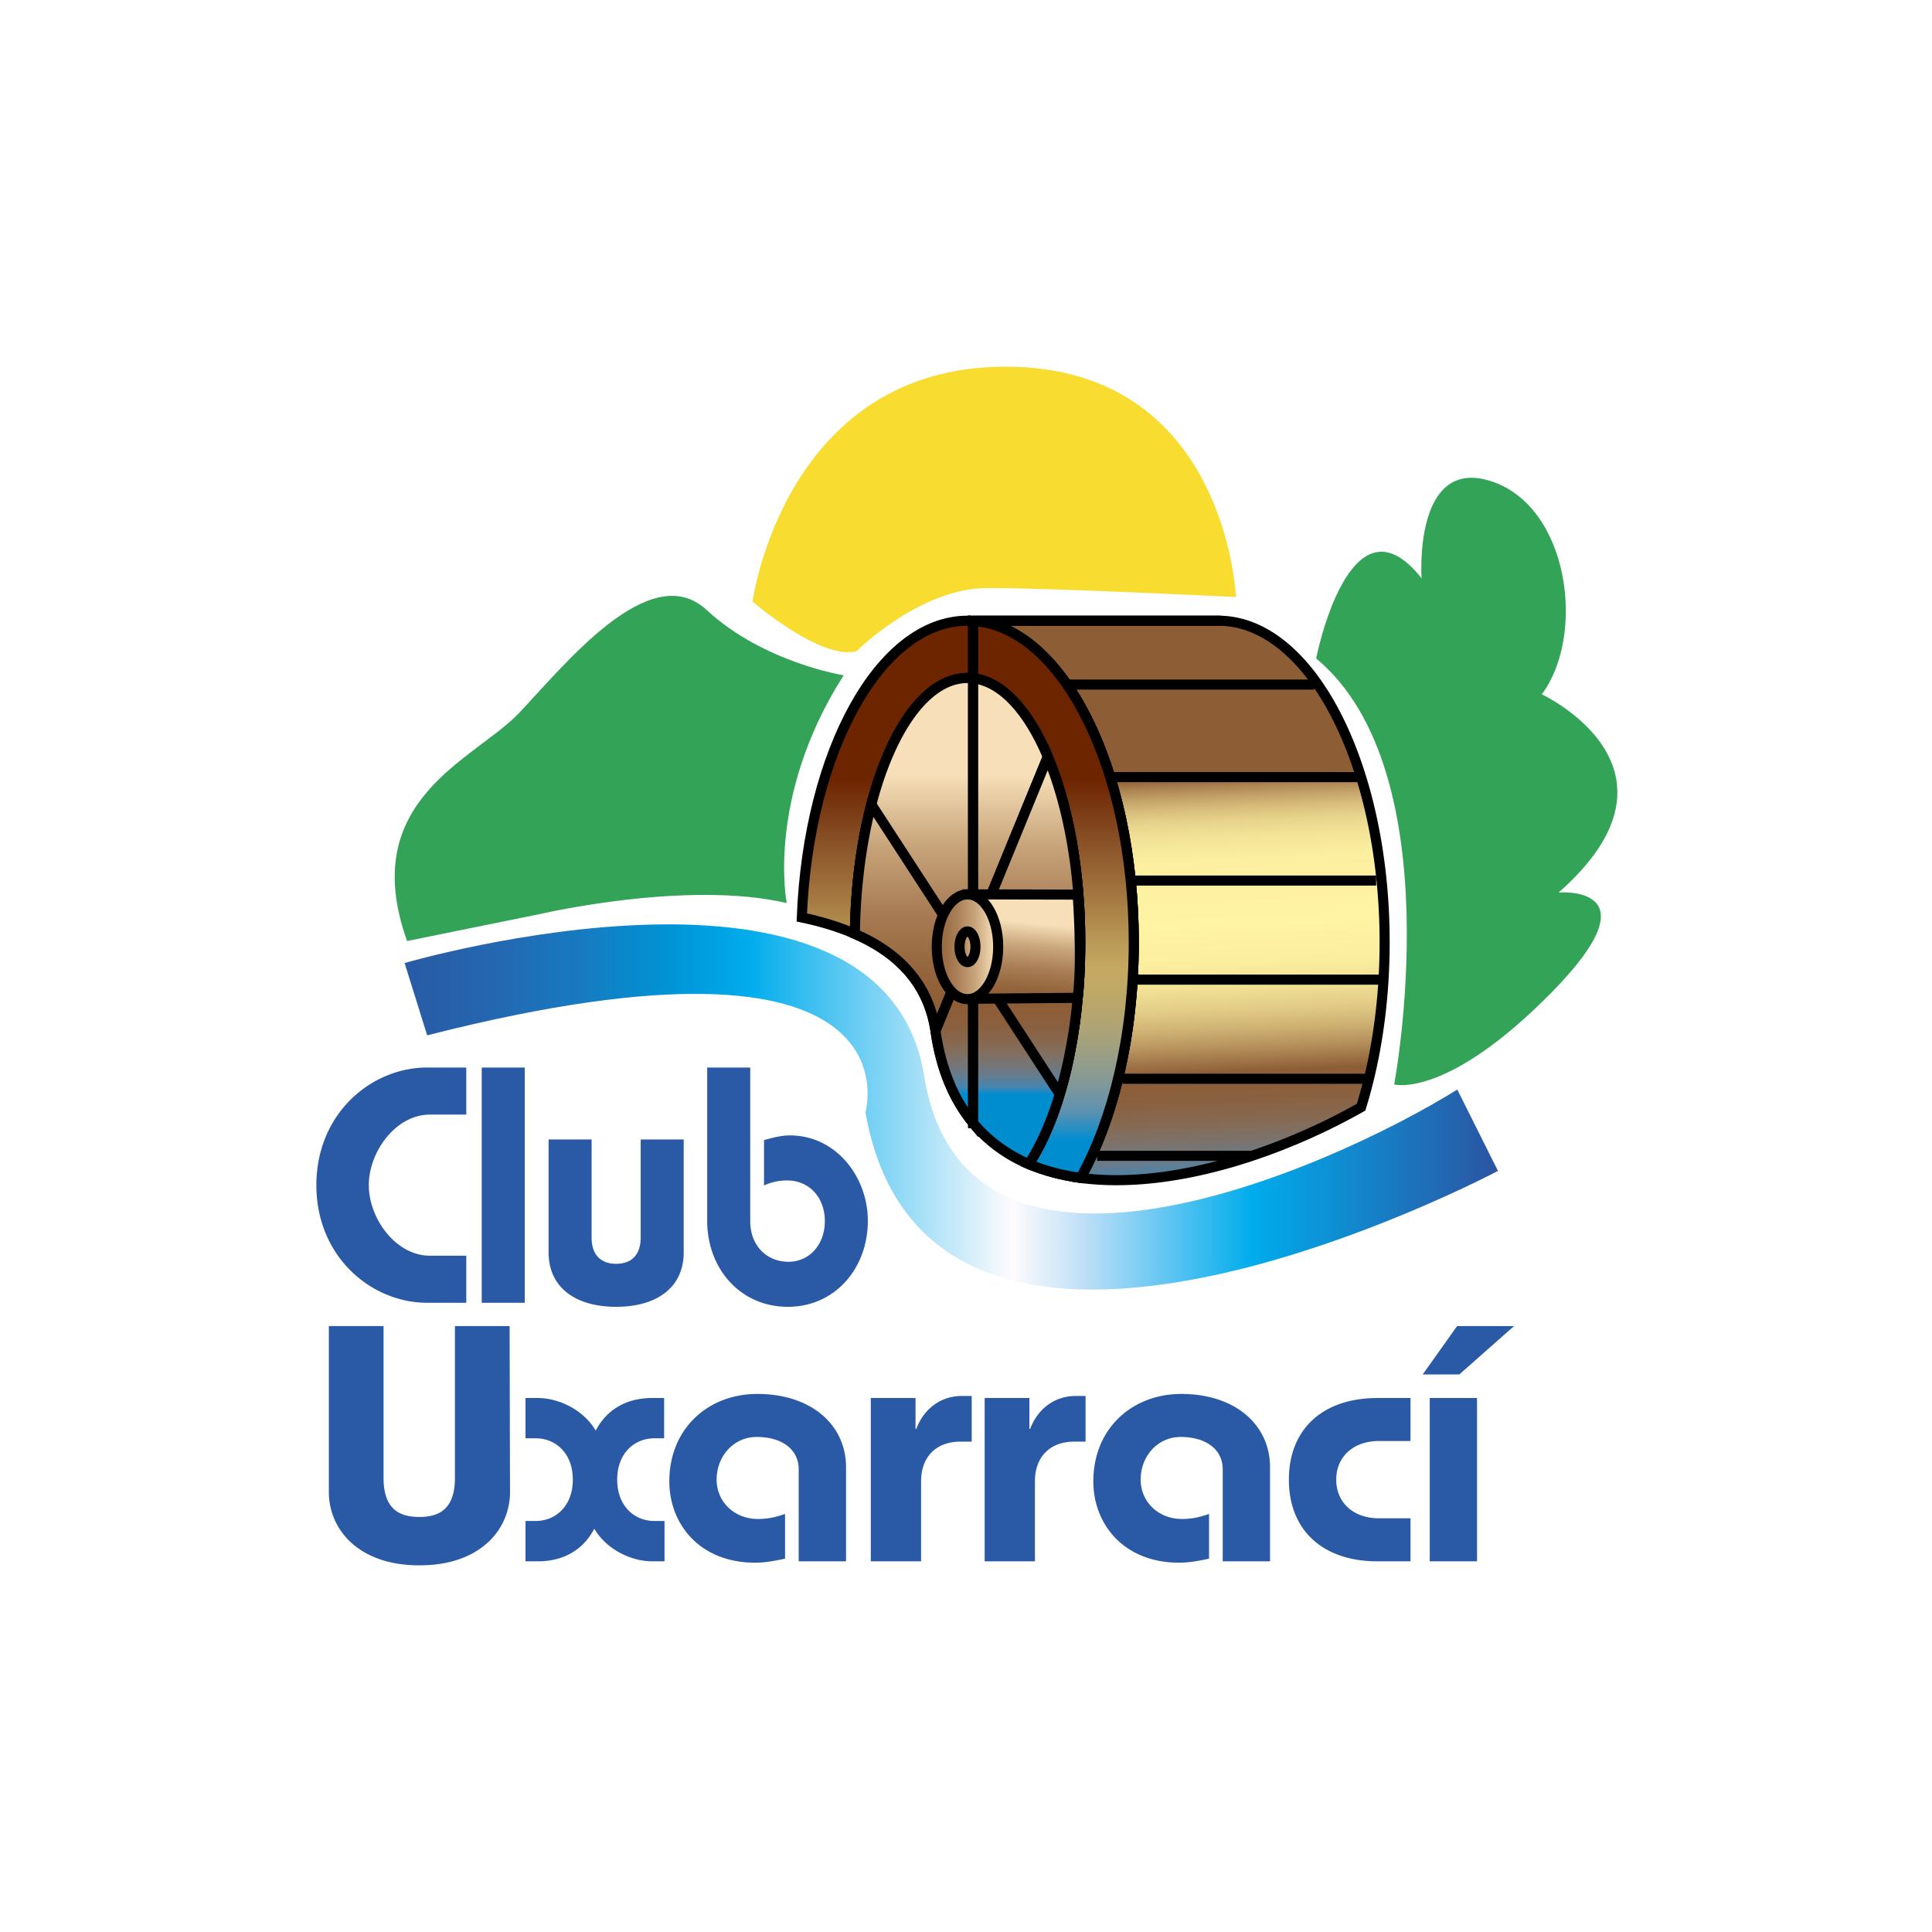 <svg xmlns="http://www.w3.org/2000/svg" width="2500" height="2500" viewBox="0 0 189 189"><path fill="#fff" d="M0 0h189v189H0z"/><linearGradient id="a" gradientUnits="userSpaceOnUse" x1="931.091" y1="-2453.21" x2="941.722" y2="-2214.007" gradientTransform="translate(-39.84 485.752) scale(.167)"><stop offset="0" stop-color="#8d5e36"/><stop offset=".006" stop-color="#94663c"/><stop offset=".027" stop-color="#ad8553"/><stop offset=".052" stop-color="#c4a369"/><stop offset=".08" stop-color="#d8be7c"/><stop offset=".112" stop-color="#e8d48c"/><stop offset=".152" stop-color="#f3e498"/><stop offset=".209" stop-color="#fcf0a0"/><stop offset=".365" stop-color="#fff4a3"/><stop offset=".459" stop-color="#fbee9f"/><stop offset=".52" stop-color="#f0e095"/><stop offset=".573" stop-color="#e2cb86"/><stop offset=".62" stop-color="#ceb173"/><stop offset=".664" stop-color="#b6915c"/><stop offset=".705" stop-color="#9b6f43"/><stop offset=".725" stop-color="#8d5e36"/><stop offset=".756" stop-color="#8c5e39"/><stop offset=".79" stop-color="#8a6140"/><stop offset=".826" stop-color="#88664b"/><stop offset=".862" stop-color="#836d5b"/><stop offset=".9" stop-color="#797470"/><stop offset=".938" stop-color="#687c8c"/><stop offset=".976" stop-color="#4685af"/><stop offset="1" stop-color="#008dd0"/></linearGradient><path d="M110.913 92.176c0 9.106-2.003 17.311-5.205 23.053 5.086.68 10.974-.23 16.762-2.158h-15.14 15.14a61.322 61.322 0 0 0 10.68-4.758c1.46-4.717 2.303-10.234 2.303-16.137 0-17.371-7.28-31.453-16.264-31.453H95.202v.025c8.728.564 15.711 14.416 15.711 31.428z" fill="url(#a)" stroke="#000" stroke-width=".986"/><linearGradient id="b" gradientUnits="userSpaceOnUse" x1="-472.253" y1="-2442.491" x2="-472.253" y2="-2249.309" gradientTransform="matrix(-.24 0 0 .187 -26.332 532.183)"><stop offset=".022" stop-color="#6d2500"/><stop offset=".145" stop-color="#81451e"/><stop offset=".33" stop-color="#a2753e"/><stop offset=".465" stop-color="#ba9a57"/><stop offset=".534" stop-color="#c5a961"/><stop offset=".579" stop-color="#c1a864"/><stop offset=".637" stop-color="#b9a66b"/><stop offset=".702" stop-color="#ada376"/><stop offset=".771" stop-color="#9a9e85"/><stop offset=".846" stop-color="#819899"/><stop offset=".923" stop-color="#5c91b0"/><stop offset="1" stop-color="#008dd0"/></linearGradient><path d="M94.649 66.327c.185 0 .374.007.553.029v-5.608c-.186-.011-.368-.025-.553-.025-8.56 0-15.571 12.791-16.212 29.03 1.873.388 3.624.92 5.193 1.604.183-13.895 5.048-25.03 11.019-25.03z" fill="url(#b)" stroke="#000" stroke-width=".986"/><linearGradient id="c" gradientUnits="userSpaceOnUse" x1="856.876" y1="-2450.171" x2="867.481" y2="-2211.57" gradientTransform="translate(-39.84 485.752) scale(.167)"><stop offset="0" stop-color="#8d5e36"/><stop offset=".006" stop-color="#94663c"/><stop offset=".027" stop-color="#ad8553"/><stop offset=".052" stop-color="#c4a369"/><stop offset=".08" stop-color="#d8be7c"/><stop offset=".112" stop-color="#e8d48c"/><stop offset=".152" stop-color="#f3e498"/><stop offset=".209" stop-color="#fcf0a0"/><stop offset=".365" stop-color="#fff4a3"/><stop offset=".459" stop-color="#fbee9f"/><stop offset=".52" stop-color="#f0e095"/><stop offset=".573" stop-color="#e2cb86"/><stop offset=".62" stop-color="#ceb173"/><stop offset=".664" stop-color="#b6915c"/><stop offset=".705" stop-color="#9b6f43"/><stop offset=".725" stop-color="#8d5e36"/><stop offset=".756" stop-color="#8c5e39"/><stop offset=".79" stop-color="#8a6140"/><stop offset=".826" stop-color="#88664b"/><stop offset=".862" stop-color="#836d5b"/><stop offset=".9" stop-color="#797470"/><stop offset=".938" stop-color="#687c8c"/><stop offset=".976" stop-color="#4685af"/><stop offset="1" stop-color="#008dd0"/></linearGradient><path d="M102.504 74.028l.011-.036-.011.036c1.957 4.669 3.175 11.076 3.175 18.147 0 9.096-2.01 17.093-5.038 21.699 1.559.668 3.268 1.108 5.067 1.354 3.202-5.742 5.205-13.946 5.205-23.053 0-17.012-6.983-30.864-15.711-31.428v5.608c2.849.333 5.417 3.203 7.302 7.673z" fill="url(#c)" stroke="#000" stroke-width=".986"/><linearGradient id="d" gradientUnits="userSpaceOnUse" x1="-540.023" y1="-2442.476" x2="-540.023" y2="-2249.263" gradientTransform="matrix(-.24 0 0 .187 -26.332 532.183)"><stop offset=".022" stop-color="#6d2500"/><stop offset=".145" stop-color="#81451e"/><stop offset=".33" stop-color="#a2753e"/><stop offset=".465" stop-color="#ba9a57"/><stop offset=".534" stop-color="#c5a961"/><stop offset=".579" stop-color="#c1a864"/><stop offset=".637" stop-color="#b9a66b"/><stop offset=".702" stop-color="#ada376"/><stop offset=".771" stop-color="#9a9e85"/><stop offset=".846" stop-color="#819899"/><stop offset=".923" stop-color="#5c91b0"/><stop offset="1" stop-color="#008dd0"/></linearGradient><path d="M102.504 74.028l.011-.036-.011.036c1.957 4.669 3.175 11.076 3.175 18.147 0 9.096-2.01 17.093-5.038 21.699 1.559.668 3.268 1.108 5.067 1.354 3.202-5.742 5.205-13.946 5.205-23.053 0-17.012-6.983-30.864-15.711-31.428v5.608c2.849.333 5.417 3.203 7.302 7.673z" fill="url(#d)" stroke="#000" stroke-width=".986"/><linearGradient id="e" gradientUnits="userSpaceOnUse" x1="-483.09" y1="-2442.468" x2="-483.09" y2="-2249.28" gradientTransform="matrix(-.24 0 0 .187 -26.332 532.183)"><stop offset=".022" stop-color="#6d2500"/><stop offset=".145" stop-color="#81451e"/><stop offset=".33" stop-color="#a2753e"/><stop offset=".465" stop-color="#ba9a57"/><stop offset=".534" stop-color="#c5a961"/><stop offset=".579" stop-color="#c1a864"/><stop offset=".637" stop-color="#b9a66b"/><stop offset=".702" stop-color="#ada376"/><stop offset=".771" stop-color="#9a9e85"/><stop offset=".846" stop-color="#819899"/><stop offset=".923" stop-color="#5c91b0"/><stop offset="1" stop-color="#008dd0"/></linearGradient><path d="M91.517 100.855l3.685-9.003V66.356a4.591 4.591 0 0 0-.553-.029c-5.972 0-10.836 11.135-11.019 25.029 4.241 1.847 7.197 4.849 7.887 9.499z" fill="url(#e)" stroke="#000" stroke-width=".986"/><linearGradient id="f" gradientUnits="userSpaceOnUse" x1="-483.09" y1="-2441.144" x2="-483.09" y2="-2273.28" gradientTransform="matrix(-.24 0 0 .187 -26.332 532.183)"><stop offset="0" stop-color="#f7e0b9"/><stop offset=".228" stop-color="#c7a379"/><stop offset=".444" stop-color="#a67a52"/><stop offset=".617" stop-color="#94653d"/><stop offset=".725" stop-color="#8d5e36"/><stop offset=".756" stop-color="#8c5e39"/><stop offset=".79" stop-color="#8a6140"/><stop offset=".826" stop-color="#88664b"/><stop offset=".862" stop-color="#836d5b"/><stop offset=".9" stop-color="#797470"/><stop offset=".938" stop-color="#687c8c"/><stop offset=".976" stop-color="#4685af"/><stop offset="1" stop-color="#008dd0"/></linearGradient><path d="M91.517 100.855l3.685-9.003V66.356a4.591 4.591 0 0 0-.553-.029c-5.972 0-10.836 11.135-11.019 25.029 4.241 1.847 7.197 4.849 7.887 9.499z" fill="url(#f)" stroke="#000" stroke-width=".986"/><linearGradient id="g" gradientUnits="userSpaceOnUse" x1="-499.548" y1="-2442.483" x2="-499.548" y2="-2249.29" gradientTransform="matrix(-.24 0 0 .187 -26.332 532.183)"><stop offset=".022" stop-color="#6d2500"/><stop offset=".145" stop-color="#81451e"/><stop offset=".33" stop-color="#a2753e"/><stop offset=".465" stop-color="#ba9a57"/><stop offset=".534" stop-color="#c5a961"/><stop offset=".579" stop-color="#c1a864"/><stop offset=".637" stop-color="#b9a66b"/><stop offset=".702" stop-color="#ada376"/><stop offset=".771" stop-color="#9a9e85"/><stop offset=".846" stop-color="#819899"/><stop offset=".923" stop-color="#5c91b0"/><stop offset="1" stop-color="#008dd0"/></linearGradient><path d="M91.517 100.855c0 .013.004.025.004.038.55 3.799 1.837 6.749 3.681 8.97v-18.01l-3.685 9.002z" fill="url(#g)" stroke="#000" stroke-width=".986"/><linearGradient id="h" gradientUnits="userSpaceOnUse" x1="-499.548" y1="-2441.151" x2="-499.548" y2="-2273.28" gradientTransform="matrix(-.24 0 0 .187 -26.332 532.183)"><stop offset="0" stop-color="#f7e0b9"/><stop offset=".228" stop-color="#c7a379"/><stop offset=".444" stop-color="#a67a52"/><stop offset=".617" stop-color="#94653d"/><stop offset=".725" stop-color="#8d5e36"/><stop offset=".756" stop-color="#8c5e39"/><stop offset=".79" stop-color="#8a6140"/><stop offset=".826" stop-color="#88664b"/><stop offset=".862" stop-color="#836d5b"/><stop offset=".9" stop-color="#797470"/><stop offset=".938" stop-color="#687c8c"/><stop offset=".976" stop-color="#4685af"/><stop offset="1" stop-color="#008dd0"/></linearGradient><path d="M91.517 100.855c0 .013.004.025.004.038.55 3.799 1.837 6.749 3.681 8.97v-18.01l-3.685 9.002z" fill="url(#h)" stroke="#000" stroke-width=".986"/><linearGradient id="i" gradientUnits="userSpaceOnUse" x1="830.543" y1="-2449.007" x2="841.147" y2="-2210.405" gradientTransform="translate(-39.84 485.752) scale(.167)"><stop offset="0" stop-color="#8d5e36"/><stop offset=".006" stop-color="#94663c"/><stop offset=".027" stop-color="#ad8553"/><stop offset=".052" stop-color="#c4a369"/><stop offset=".08" stop-color="#d8be7c"/><stop offset=".112" stop-color="#e8d48c"/><stop offset=".152" stop-color="#f3e498"/><stop offset=".209" stop-color="#fcf0a0"/><stop offset=".365" stop-color="#fff4a3"/><stop offset=".459" stop-color="#fbee9f"/><stop offset=".52" stop-color="#f0e095"/><stop offset=".573" stop-color="#e2cb86"/><stop offset=".62" stop-color="#ceb173"/><stop offset=".664" stop-color="#b6915c"/><stop offset=".705" stop-color="#9b6f43"/><stop offset=".725" stop-color="#8d5e36"/><stop offset=".756" stop-color="#8c5e39"/><stop offset=".79" stop-color="#8a6140"/><stop offset=".826" stop-color="#88664b"/><stop offset=".862" stop-color="#836d5b"/><stop offset=".9" stop-color="#797470"/><stop offset=".938" stop-color="#687c8c"/><stop offset=".976" stop-color="#4685af"/><stop offset="1" stop-color="#008dd0"/></linearGradient><path d="M102.504 74.028c-1.885-4.471-4.453-7.34-7.302-7.672v25.496l7.302-17.824z" fill="url(#i)" stroke="#000" stroke-width=".986"/><linearGradient id="j" gradientUnits="userSpaceOnUse" x1="-522.475" y1="-2442.491" x2="-522.475" y2="-2249.306" gradientTransform="matrix(-.24 0 0 .187 -26.332 532.183)"><stop offset=".022" stop-color="#6d2500"/><stop offset=".145" stop-color="#81451e"/><stop offset=".33" stop-color="#a2753e"/><stop offset=".465" stop-color="#ba9a57"/><stop offset=".534" stop-color="#c5a961"/><stop offset=".579" stop-color="#c1a864"/><stop offset=".637" stop-color="#b9a66b"/><stop offset=".702" stop-color="#ada376"/><stop offset=".771" stop-color="#9a9e85"/><stop offset=".846" stop-color="#819899"/><stop offset=".923" stop-color="#5c91b0"/><stop offset="1" stop-color="#008dd0"/></linearGradient><path d="M102.504 74.028c-1.885-4.471-4.453-7.34-7.302-7.672v25.496l7.302-17.824z" fill="url(#j)"/><linearGradient id="k" gradientUnits="userSpaceOnUse" x1="-522.475" y1="-2441.151" x2="-522.475" y2="-2273.272" gradientTransform="matrix(-.24 0 0 .187 -26.332 532.183)"><stop offset="0" stop-color="#f7e0b9"/><stop offset=".228" stop-color="#c7a379"/><stop offset=".444" stop-color="#a67a52"/><stop offset=".617" stop-color="#94653d"/><stop offset=".725" stop-color="#8d5e36"/><stop offset=".756" stop-color="#8c5e39"/><stop offset=".79" stop-color="#8a6140"/><stop offset=".826" stop-color="#88664b"/><stop offset=".862" stop-color="#836d5b"/><stop offset=".9" stop-color="#797470"/><stop offset=".938" stop-color="#687c8c"/><stop offset=".976" stop-color="#4685af"/><stop offset="1" stop-color="#008dd0"/></linearGradient><path d="M102.504 74.028c-1.885-4.471-4.453-7.34-7.302-7.672v25.496l7.302-17.824z" fill="url(#k)" stroke="#000" stroke-width=".986"/><linearGradient id="l" gradientUnits="userSpaceOnUse" x1="835.418" y1="-2449.209" x2="846.023" y2="-2210.596" gradientTransform="translate(-39.84 485.752) scale(.167)"><stop offset="0" stop-color="#8d5e36"/><stop offset=".006" stop-color="#94663c"/><stop offset=".027" stop-color="#ad8553"/><stop offset=".052" stop-color="#c4a369"/><stop offset=".08" stop-color="#d8be7c"/><stop offset=".112" stop-color="#e8d48c"/><stop offset=".152" stop-color="#f3e498"/><stop offset=".209" stop-color="#fcf0a0"/><stop offset=".365" stop-color="#fff4a3"/><stop offset=".459" stop-color="#fbee9f"/><stop offset=".52" stop-color="#f0e095"/><stop offset=".573" stop-color="#e2cb86"/><stop offset=".62" stop-color="#ceb173"/><stop offset=".664" stop-color="#b6915c"/><stop offset=".705" stop-color="#9b6f43"/><stop offset=".725" stop-color="#8d5e36"/><stop offset=".756" stop-color="#8c5e39"/><stop offset=".79" stop-color="#8a6140"/><stop offset=".826" stop-color="#88664b"/><stop offset=".862" stop-color="#836d5b"/><stop offset=".9" stop-color="#797470"/><stop offset=".938" stop-color="#687c8c"/><stop offset=".976" stop-color="#4685af"/><stop offset="1" stop-color="#008dd0"/></linearGradient><path d="M95.202 109.863c1.487 1.789 3.331 3.109 5.438 4.012 3.028-4.606 5.038-12.604 5.038-21.699 0-7.071-1.218-13.479-3.175-18.147l-7.302 17.824v18.01z" fill="url(#l)" stroke="#000" stroke-width=".986"/><linearGradient id="m" gradientUnits="userSpaceOnUse" x1="-529.1" y1="-2442.468" x2="-529.1" y2="-2249.28" gradientTransform="matrix(-.24 0 0 .187 -26.332 532.183)"><stop offset=".022" stop-color="#6d2500"/><stop offset=".145" stop-color="#81451e"/><stop offset=".33" stop-color="#a2753e"/><stop offset=".465" stop-color="#ba9a57"/><stop offset=".534" stop-color="#c5a961"/><stop offset=".579" stop-color="#c1a864"/><stop offset=".637" stop-color="#b9a66b"/><stop offset=".702" stop-color="#ada376"/><stop offset=".771" stop-color="#9a9e85"/><stop offset=".846" stop-color="#819899"/><stop offset=".923" stop-color="#5c91b0"/><stop offset="1" stop-color="#008dd0"/></linearGradient><path d="M95.202 109.863c1.487 1.789 3.331 3.109 5.438 4.012 3.028-4.606 5.038-12.604 5.038-21.699 0-7.071-1.218-13.479-3.175-18.147l-7.302 17.824v18.01z" fill="url(#m)"/><linearGradient id="n" gradientUnits="userSpaceOnUse" x1="-529.1" y1="-2441.151" x2="-529.1" y2="-2273.272" gradientTransform="matrix(-.24 0 0 .187 -26.332 532.183)"><stop offset="0" stop-color="#f7e0b9"/><stop offset=".228" stop-color="#c7a379"/><stop offset=".444" stop-color="#a67a52"/><stop offset=".617" stop-color="#94653d"/><stop offset=".725" stop-color="#8d5e36"/><stop offset=".756" stop-color="#8c5e39"/><stop offset=".79" stop-color="#8a6140"/><stop offset=".826" stop-color="#88664b"/><stop offset=".862" stop-color="#836d5b"/><stop offset=".9" stop-color="#797470"/><stop offset=".938" stop-color="#687c8c"/><stop offset=".976" stop-color="#4685af"/><stop offset="1" stop-color="#008dd0"/></linearGradient><path d="M95.202 109.863c1.487 1.789 3.331 3.109 5.438 4.012 3.028-4.606 5.038-12.604 5.038-21.699 0-7.071-1.218-13.479-3.175-18.147l-7.302 17.824v18.01z" fill="url(#n)" stroke="#000" stroke-width=".986"/><path fill="none" stroke="#000" stroke-width=".986" d="M135.452 95.835h-24.264M134.07 105.531h-24.258M134.625 86.142h-24.26M132.973 76.021h-24.266M128.561 66.969h-24.26M95.202 60.723h24.261"/><path fill="#f9dc30" stroke="#000" stroke-width=".986" d="M103.669 107.045l-18.46-28.396"/><linearGradient id="o" gradientUnits="userSpaceOnUse" x1="-363.572" y1="-1636.906" x2="-360.193" y2="-1609.535" gradientTransform="matrix(-.354 0 0 .277 -28.422 543.61)"><stop offset="0" stop-color="#f7e0b9"/><stop offset=".314" stop-color="#c7a379"/><stop offset=".612" stop-color="#a67a52"/><stop offset=".851" stop-color="#94653d"/><stop offset="1" stop-color="#8d5e36"/></linearGradient><path d="M105.425 87.516s.482 6.467 0 10.097l-10.5.093-.281-10.214 10.781.024z" fill="url(#o)" stroke="#000" stroke-width=".986"/><linearGradient id="p" gradientUnits="userSpaceOnUse" x1="-327.282" y1="-1895.537" x2="-309.346" y2="-1895.537" gradientTransform="matrix(-.369 0 0 .236 -23.37 540.722)"><stop offset="0" stop-color="#f7e0b9"/><stop offset=".314" stop-color="#c7a379"/><stop offset=".612" stop-color="#a67a52"/><stop offset=".851" stop-color="#94653d"/><stop offset="1" stop-color="#8d5e36"/></linearGradient><ellipse cx="94.644" cy="92.619" rx="3.004" ry="5.125" fill="url(#p)" stroke="#000" stroke-width=".986"/><linearGradient id="q" gradientUnits="userSpaceOnUse" x1="-413.892" y1="-2387.139" x2="-406.334" y2="-2387.139" gradientTransform="matrix(-.288 0 0 .185 -23.72 533.285)"><stop offset="0" stop-color="#f7e0b9"/><stop offset=".314" stop-color="#c7a379"/><stop offset=".612" stop-color="#a67a52"/><stop offset=".851" stop-color="#94653d"/><stop offset="1" stop-color="#8d5e36"/></linearGradient><path d="M93.862 92.619c0 .827.351 1.501.781 1.501.436 0 .782-.674.782-1.501 0-.829-.346-1.501-.782-1.501-.43 0-.781.672-.781 1.501z" fill="url(#q)" stroke="#000" stroke-width=".986"/><g fill="#2a5aa6"><path d="M45.614 109.036h-3.552c-3.353 0-5.983 3.647-5.983 6.903 0 3.254 2.63 6.903 5.983 6.903h3.552v4.604h-3.815c-5.523 0-10.85-4.538-10.85-11.507 0-6.971 5.326-11.507 10.85-11.507h3.815v4.604zM47.125 127.446v-23.014h4.209v23.014h-4.209zM57.875 111.468v9.601c0 1.643.855 2.563 2.4 2.563 1.546 0 2.4-.921 2.4-2.563v-9.601h4.208v11.047c0 3.485-2.694 5.326-6.608 5.326-3.91 0-6.608-1.841-6.608-5.326v-11.047h4.208zM73.392 104.433v15.025c0 2.333 1.546 3.977 3.749 3.977 2.004 0 3.55-1.644 3.55-3.977 0-2.334-1.546-3.979-3.682-3.979a5.26 5.26 0 0 0-2.268.492v-4.438c.822-.231 1.676-.461 2.53-.461 4.505 0 7.626 4.045 7.626 8.351 0 4.668-3.222 8.417-7.824 8.417-4.669 0-7.891-3.749-7.891-8.417v-14.991h4.21zM49.854 129.726l.038 16.238c0 3.585-2.822 7.168-8.862 7.168-6.039 0-8.86-3.583-8.86-7.168v-16.238h5.352v14.858c0 3.09 1.592 3.814 3.509 3.814 1.88 0 3.473-.725 3.473-3.814v-14.858h5.35zM64.97 140.703h-.94c-2.025 0-3.652 1.515-3.652 4.045 0 2.533 1.627 4.044 3.652 4.044h.977v3.947h-1.195c-2.022 0-4.448-1.119-5.676-3.19-1.086 2.071-3.002 3.19-5.536 3.19h-1.192v-3.947h.977c2.025 0 3.653-1.511 3.653-4.044 0-2.53-1.628-4.045-3.653-4.045h-.977v-3.942H52.6c2.027 0 4.45 1.117 5.679 3.188 1.084-2.07 3.002-3.188 5.532-3.188h1.158v3.942zM78.133 152.739v-9.01c0-1.905-1.589-3.157-4.123-3.157-2.205 0-3.904 1.842-3.904 4.176 0 2.138 1.7 3.848 4.051 3.848 1.013 0 1.771-.197 2.641-.493v4.372c-1.051.231-1.991.396-2.93.396-5.425 0-8.391-3.782-8.391-7.959 0-5.129 3.761-8.548 8.609-8.548 5.279 0 8.678 3.024 8.678 7.168v9.207h-4.631zM85.186 152.739V136.76h4.376v3.022h.072c.794-2.07 2.494-3.22 4.448-3.22h.977v4.469h-1.12c-2.315 0-3.833 1.448-3.833 3.88v7.827h-4.92zM96.325 152.739V136.76h4.375v3.022h.073c.794-2.07 2.494-3.22 4.448-3.22h.975v4.469h-1.12c-2.314 0-3.834 1.448-3.834 3.88v7.827h-4.917zM119.614 152.739v-9.01c0-1.905-1.593-3.157-4.123-3.157-2.206 0-3.905 1.842-3.905 4.176 0 2.138 1.699 3.848 4.049 3.848 1.013 0 1.773-.197 2.641-.493v4.372c-1.049.231-1.988.396-2.929.396-5.425 0-8.392-3.782-8.392-7.959 0-5.129 3.763-8.548 8.608-8.548 5.279 0 8.679 3.024 8.679 7.168v9.207h-4.628zM137.985 140.968h-3.074c-2.568 0-4.193 1.579-4.193 3.78 0 2.205 1.625 3.782 4.193 3.782h3.074v4.209h-3.219c-5.425 0-8.68-3.092-8.68-7.991 0-4.897 3.255-7.987 8.68-7.987h3.219v4.207zM148.112 129.726l-5.354 4.731h-3.581l3.365-4.731h5.57zm-8.246 23.013V136.76h4.627v15.979h-4.627z"/></g><linearGradient id="r" gradientUnits="userSpaceOnUse" x1="474.687" y1="-2264.314" x2="1116.315" y2="-2264.314" gradientTransform="translate(-39.84 485.752) scale(.167)"><stop offset="0" stop-color="#295ba7"/><stop offset=".035" stop-color="#285fa9"/><stop offset=".091" stop-color="#2369b2"/><stop offset=".161" stop-color="#177ac0"/><stop offset=".242" stop-color="#0093d5"/><stop offset=".315" stop-color="#00acec"/><stop offset=".556" stop-color="#fefbfd"/><stop offset=".624" stop-color="#bbdef7"/><stop offset=".775" stop-color="#00acec"/><stop offset="1" stop-color="#2c54a1"/></linearGradient><path d="M39.58 94.21s46.849-13.7 50.828 11.05c3.982 24.752 39.339 9.283 52.154 1.329l3.978 7.954s-55.685 29.614-61.876-5.745c0 0 5.744-19.892-42.876-7.516L39.58 94.21z" fill="url(#r)"/><path d="M53.026 89.376s14.236-3.304 23.936-1.033c0 0-2.067-10.315 5.571-22.283 0 0-7.843-1.235-13.413-6.395-5.571-5.16-14.032 5.57-18.367 10.109-4.328 4.54-15.88 8.46-10.929 22.284l13.202-2.682zM136.386 106.087s5.778-30.535-7.634-41.677c0 0 3.299-16.712 10.314-7.84 0 0-.827-11.967 6.81-9.493 7.634 2.477 9.284 15.064 4.95 20.842 0 0 15.479 7.22 1.647 19.392 0 0 9.698-.82-.615 9.7-10.315 10.52-15.472 9.076-15.472 9.076z" fill="#33a457"/><path d="M73.616 58.85s6.628 5.746 10.164 4.861c0 0 6.194-6.187 12.817-6.187 6.631 0 24.309.883 24.309.883s-.885-22.538-22.539-22.538c-21.659 0-24.751 22.981-24.751 22.981z" fill="#f9dc30"/></svg>